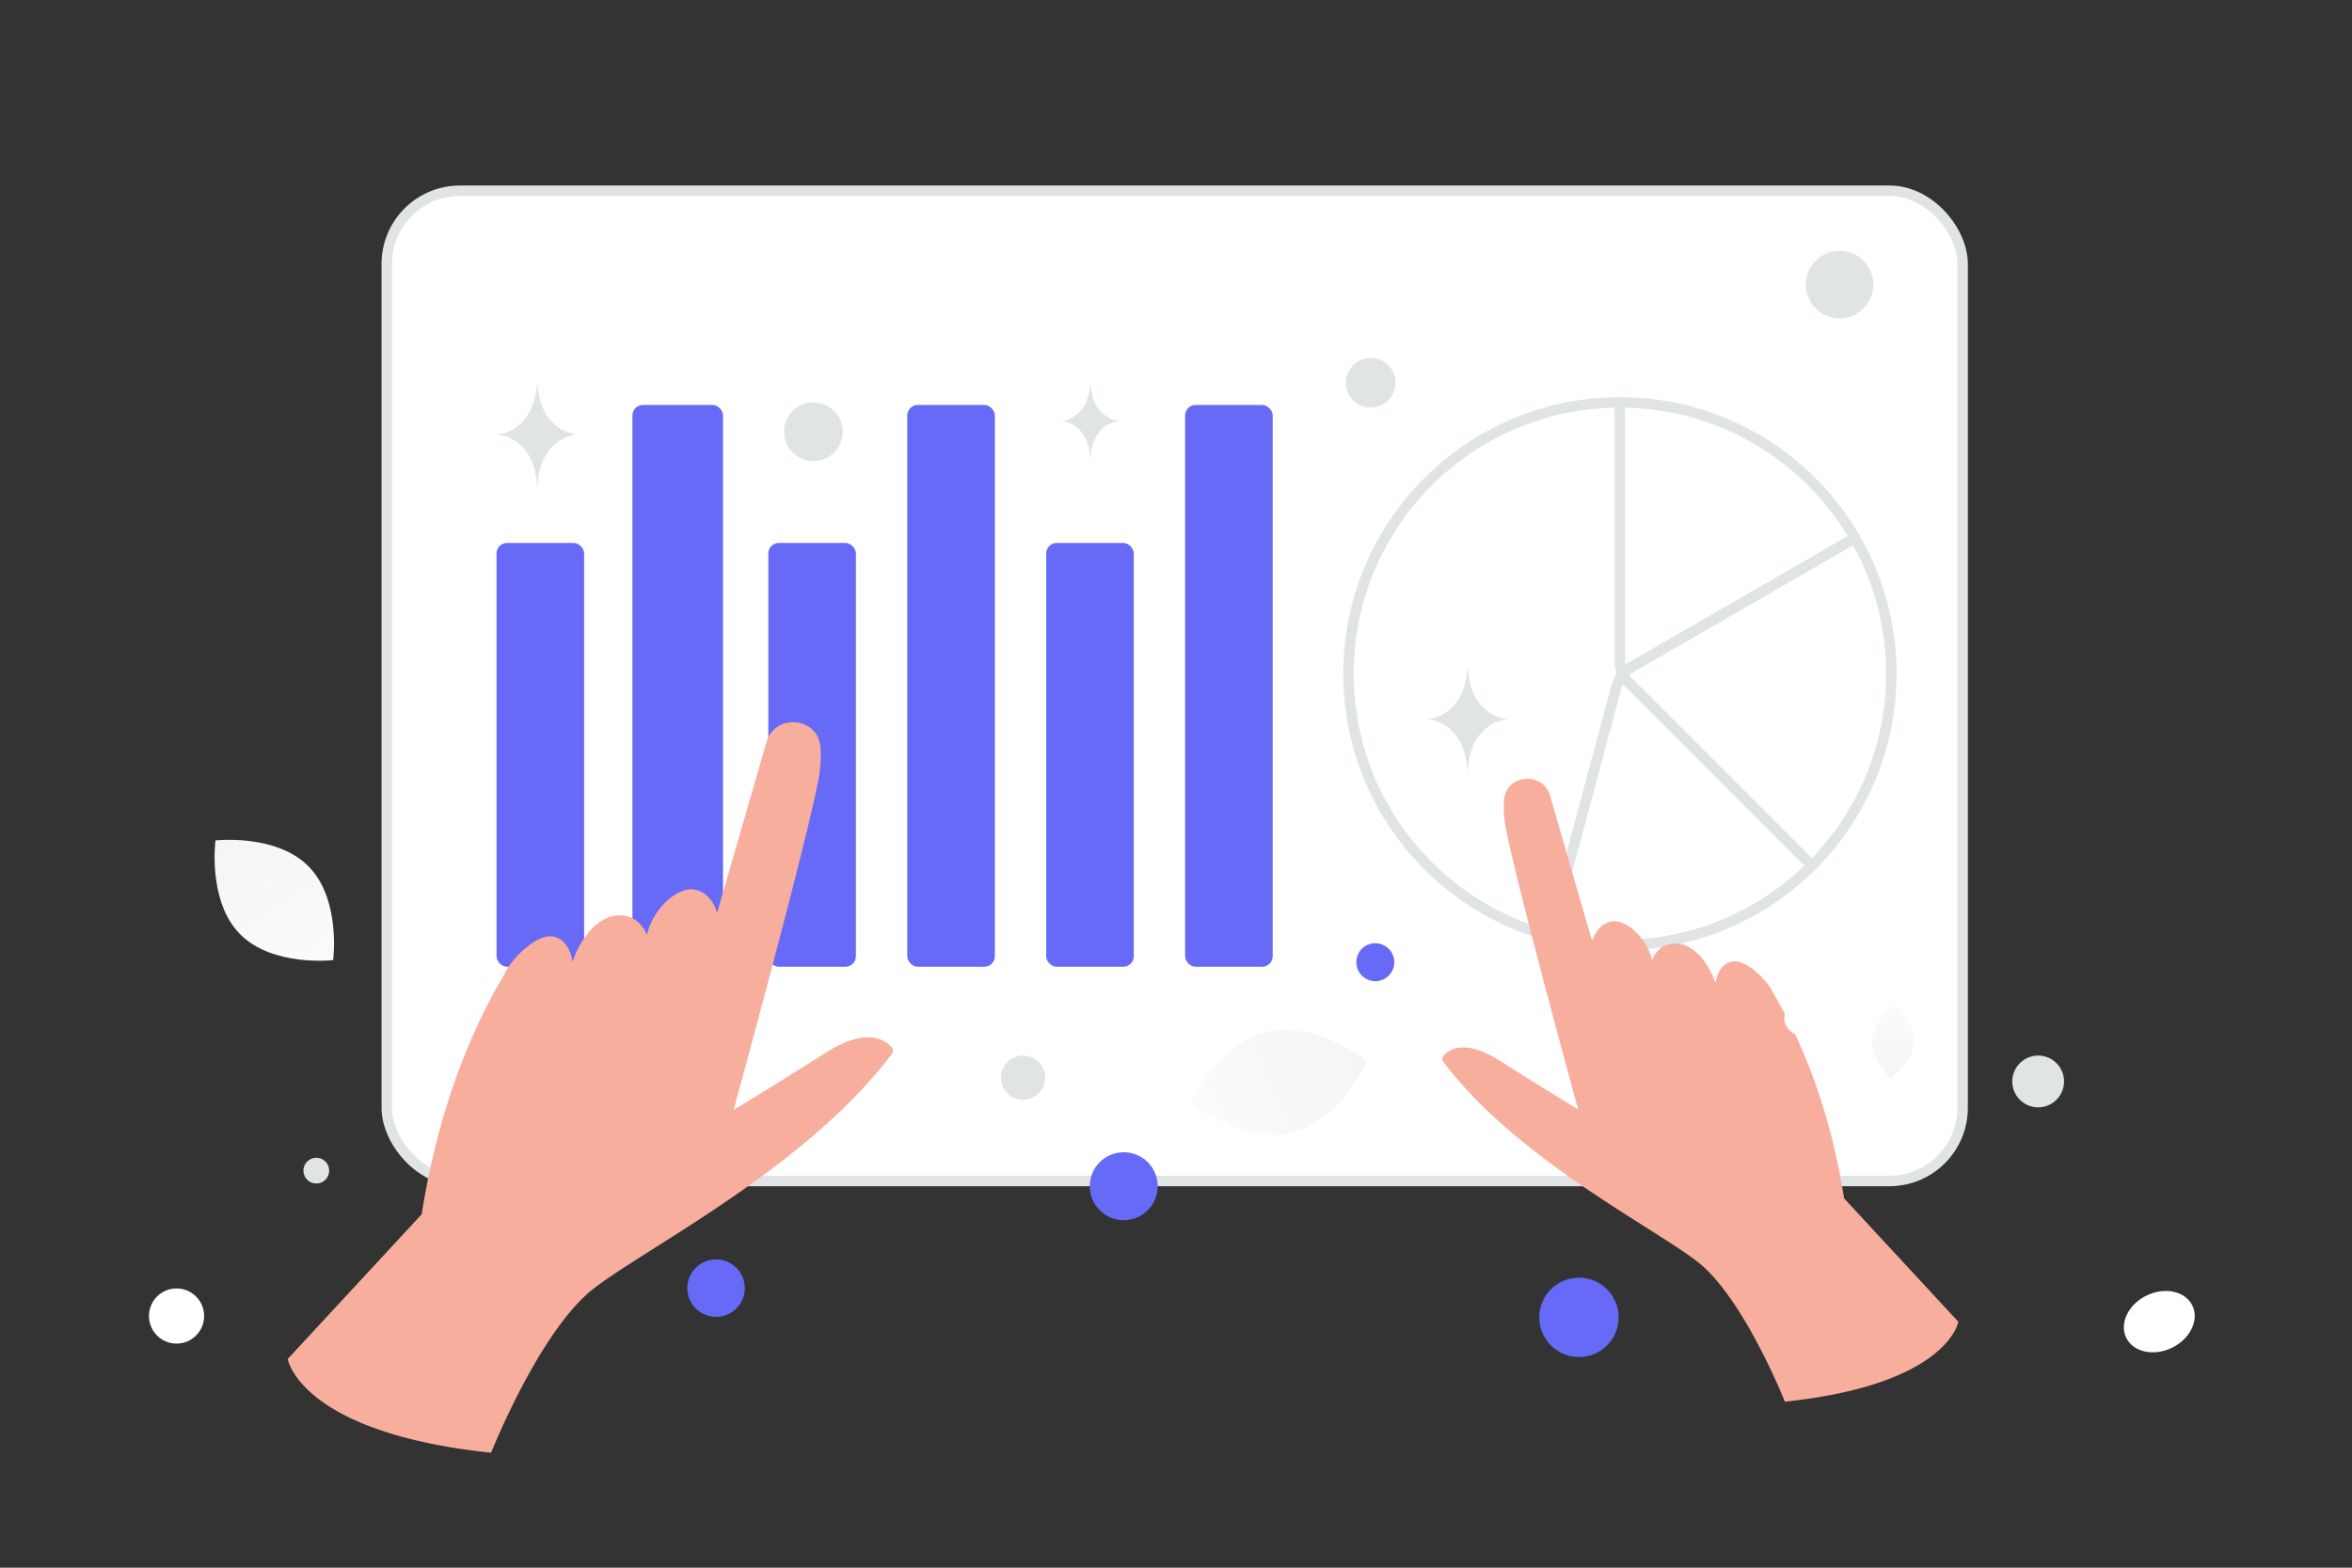 <svg width="900" height="600" viewBox="0 0 900 600" fill="none" xmlns="http://www.w3.org/2000/svg"><rect x="0" y="0" width="900" height="600" fill="#333333" stroke="none"/><path fill="transparent" d="M0 0h900v600H0z"/><rect x="148" y="73" width="603" height="379" rx="28" fill="#fff" stroke="#E1E4E5" stroke-width="4"/><rect x="190" y="207.807" width="33.514" height="162.193" rx="4" fill="#666AF6"/><rect x="242.003" y="155" width="34.669" height="215" rx="4" fill="#666AF6"/><rect x="294.007" y="207.807" width="33.514" height="162.193" rx="4" fill="#666AF6"/><rect x="400.326" y="207.807" width="33.514" height="162.193" rx="4" fill="#666AF6"/><rect x="347.167" y="155" width="33.514" height="215" rx="4" fill="#666AF6"/><rect x="453.486" y="155" width="33.514" height="215" rx="4" fill="#666AF6"/><path clip-rule="evenodd" d="M723.726 257.863v0c0 57.367-46.496 103.863-103.863 103.863v0C562.496 361.726 516 315.23 516 257.863v0C516 200.496 562.496 154 619.863 154v0c57.367 0 103.863 46.496 103.863 103.863z" stroke="#E1E4E5" stroke-width="4" stroke-linecap="round" stroke-linejoin="round"/><path d="m693.306 331.306-70.062-70.061a11.534 11.534 0 0 1-3.381-8.16V154m.805 103.402 89.092-51.47" stroke="#E1E4E5" stroke-width="4" stroke-linecap="round" stroke-linejoin="round"/><path d="m709.811 205.931-85.807 49.541a11.532 11.532 0 0 0-5.378 7.006l-25.645 95.709m27.541-99.669 72.734 72.774" stroke="#E1E4E5" stroke-width="4" stroke-linecap="round" stroke-linejoin="round"/><path d="M682.995 536.466s-15.79-39.839-33.436-53.55c-17.461-13.564-69.232-39.37-97.255-76.52a1.869 1.869 0 0 1 .091-2.382c2.14-2.345 8.226-6.457 21.283 1.821 16.977 10.805 30.19 18.74 30.19 18.74s-22.964-83.754-27.499-106.911c-.897-4.571-1.107-8.349-.837-11.517.846-9.878 14.87-11.093 17.623-1.565l16.127 55.745s1.438-6.448 7.22-7.625c5.472-1.1 13.644 5.965 15.669 14.849 0 0 2.225-7.103 9.883-6.399 7.657.705 12.823 10.109 14.39 15.18 0 0 .653-7.235 6.313-8.317 5.66-1.082 13.838 7.878 15.417 11.349 1.578 3.47 19.725 29.954 27.473 79.284l43.717 47.226s-3.923 24.003-66.369 30.592zm-495.07 19.537s18.518-46.721 39.212-62.8c20.476-15.907 81.191-46.17 114.054-89.738a2.19 2.19 0 0 0-.107-2.793c-2.51-2.751-9.647-7.573-24.959 2.136-19.91 12.671-35.405 21.977-35.405 21.977s26.93-98.221 32.249-125.379c1.053-5.361 1.299-9.791.982-13.506-.992-11.585-17.439-13.009-20.668-1.836l-18.912 65.374s-1.686-7.561-8.467-8.942c-6.418-1.29-16.001 6.996-18.376 17.414 0 0-2.609-8.33-11.589-7.504-8.981.826-15.039 11.855-16.877 17.802 0 0-.765-8.485-7.403-9.754-6.637-1.268-16.229 9.24-18.08 13.309-1.851 4.07-23.132 35.129-32.219 92.98l-51.268 55.383s4.601 28.149 77.833 35.877z" fill="#F8AE9D"/><path d="M493.904 433.644c-18.643 4.417-38.361-11.394-38.361-11.394s10.522-22.963 29.172-27.366c18.643-4.416 38.355 11.381 38.355 11.381s-10.522 22.963-29.166 27.379z" fill="url(#a)"/><path d="M732.51 399.056c.565-7.754-7.042-14.633-7.042-14.633s-8.521 5.698-9.081 13.454c-.565 7.755 7.037 14.632 7.037 14.632s8.52-5.699 9.086-13.453z" fill="url(#b)"/><path d="M91.8 357.483c12.432 12.653 35.679 9.985 35.679 9.985s3.076-23.182-9.367-35.827c-12.431-12.652-35.666-9.992-35.666-9.992s-3.077 23.182 9.355 35.834z" fill="url(#c)"/><circle cx="604.19" cy="504.191" r="15.191" transform="rotate(180 604.19 504.191)" fill="#666AF6"/><circle cx="526.265" cy="368.265" r="7.265" transform="rotate(180 526.265 368.265)" fill="#666AF6"/><circle r="13" transform="matrix(-1 0 0 1 430 454)" fill="#666AF6"/><circle r="11" transform="matrix(-1 0 0 1 274 493)" fill="#666AF6"/><circle r="9.907" transform="matrix(-1 0 0 1 779.907 413.907)" fill="#E1E4E5"/><circle r="10.556" transform="matrix(-1 0 0 1 67.556 503.679)" fill="#fff"/><circle r="8.467" transform="matrix(-1 0 0 1 391.466 412.467)" fill="#E1E4E5"/><circle r="12.923" transform="matrix(-1 0 0 1 703.922 108.923)" fill="#E1E4E5"/><circle r="4.929" transform="scale(1 -1) rotate(-75 -231.429 -302.887)" fill="#E1E4E5"/><circle r="11.245" transform="matrix(-1 0 0 1 311.245 165.245)" fill="#E1E4E5"/><ellipse rx="8.65" ry="6.92" transform="matrix(-1 0 0 1 691.419 389.89)" fill="#fff"/><ellipse rx="14.079" ry="11.115" transform="scale(-1 1) rotate(26.006 -1508.372 -1536.117)" fill="#fff"/><circle r="9.5" transform="matrix(0 1 1 0 524.5 146.5)" fill="#E1E4E5"/><path d="M205.453 147h.227c1.34 18.986 15.46 19.278 15.46 19.278s-15.57.304-15.57 22.242c0-21.938-15.571-22.242-15.571-22.242s14.114-.292 15.454-19.278zm356.001 109h.226c1.34 18.986 15.46 19.278 15.46 19.278s-15.57.304-15.57 22.242c0-21.938-15.57-22.242-15.57-22.242s14.114-.292 15.454-19.278zm-144.31-109h.163c.966 13.893 11.149 14.107 11.149 14.107s-11.229.222-11.229 16.275c0-16.053-11.228-16.275-11.228-16.275s10.178-.214 11.145-14.107z" fill="#E1E4E5"/><defs><linearGradient id="a" x1="423.699" y1="444.626" x2="586.902" y2="367.523" gradientUnits="userSpaceOnUse"><stop stop-color="#fff"/><stop offset="1" stop-color="#EEE"/></linearGradient><linearGradient id="b" x1="732.376" y1="370.22" x2="712.024" y2="440.584" gradientUnits="userSpaceOnUse"><stop stop-color="#fff"/><stop offset="1" stop-color="#EEE"/></linearGradient><linearGradient id="c" x1="141.4" y1="400.702" x2="51.528" y2="259.819" gradientUnits="userSpaceOnUse"><stop stop-color="#fff"/><stop offset="1" stop-color="#EEE"/></linearGradient></defs></svg>